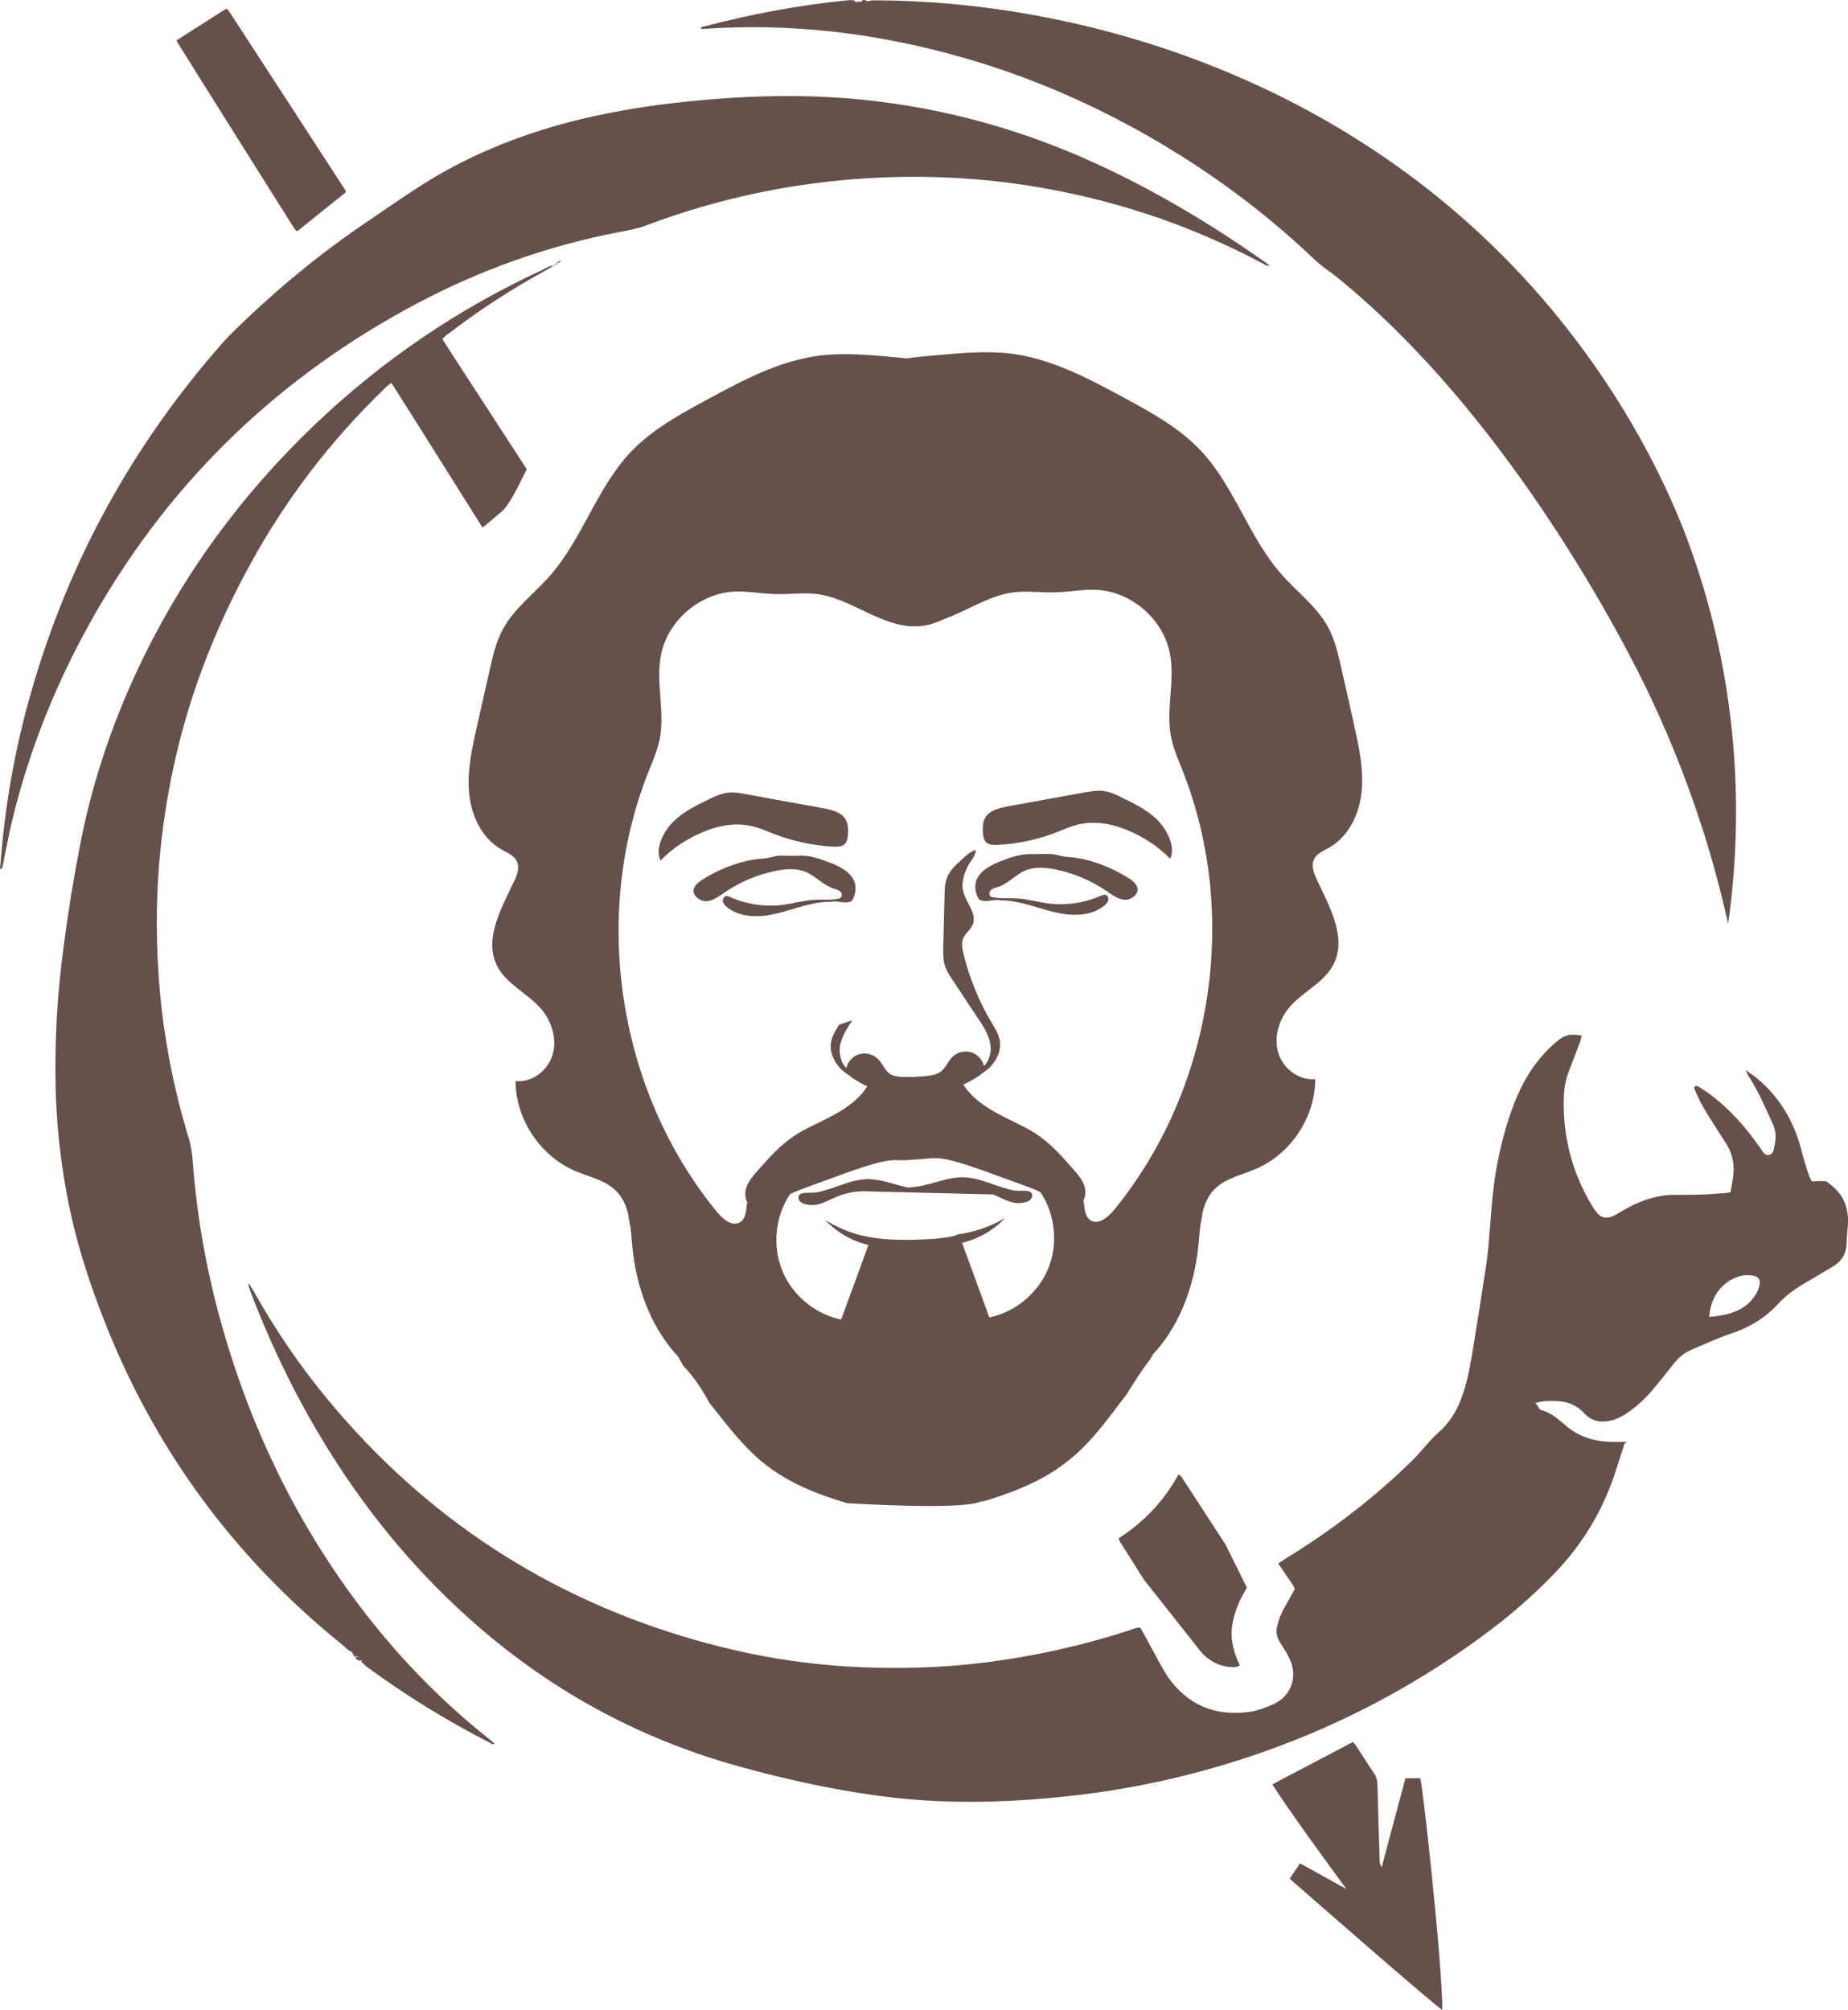 <?xml version="1.0" encoding="UTF-8"?> <svg xmlns="http://www.w3.org/2000/svg" id="_Слой_2" data-name="Слой 2" viewBox="0 0 104.27 113.39"> <defs> <style> .cls-1 { fill: #65504b; } </style> </defs> <g id="_Слой_2-2" data-name=" Слой 2"> <g id="_Слой_1-2" data-name=" Слой 1-2"> <g> <path class="cls-1" d="m46.89,48.7c-.6-.24-1.22-.47-1.87-.42-.31.02-.79-.02-1.1,0-.35.04-.51.14-.86.16-1.19.07-2.49.58-3.49,1.23-.4.26-.66.67-.17,1.03.49.37,1.05-.05,1.46-.33.87-.6,1.85-1.02,2.88-1.23.58-.12,1.19-.17,1.74.06.55.24.97.74,1.55.93.13.04.26.07.36.15.1.08.15.25.06.35-.05.05-.12.07-.18.08-.45.09-.91.03-1.36.06-.58.04-1.14.2-1.71.28-1.02.13-2.07-.02-3.01-.44-.07-.03-.15-.07-.23-.05-.13.03-.2.18-.17.31s.13.23.23.31c.78.64,1.92.59,2.89.34.97-.24,1.92-.65,2.92-.64.09,0,.17-.02.26-.02.26,0,.52.09.77.04.07,0,.14-.04.2-.07.19-.31.27-.67.17-1.01-.17-.58-.78-.9-1.34-1.13"></path> <path class="cls-1" d="m63.73,49.58c-1-.65-2.3-1.16-3.49-1.23-.35-.02-.52-.12-.86-.16-.31-.03-.79,0-1.1,0-.64-.04-1.27.18-1.87.42-.56.23-1.17.55-1.34,1.13-.1.34-.01.7.17,1.01.07.03.14.05.21.07.26.05.52-.04.77-.04.08,0,.17,0,.26.02,1,0,1.95.4,2.92.64.98.25,2.11.3,2.9-.34.1-.08.2-.18.23-.31s-.04-.28-.17-.31c-.08,0-.16.02-.23.05-.94.42-1.99.57-3.01.44-.57-.08-1.14-.24-1.71-.28-.46-.03-.92.02-1.36-.06-.07,0-.14-.03-.18-.08-.09-.1-.04-.26.06-.35.1-.08.24-.11.36-.15.58-.18.99-.69,1.55-.93.54-.23,1.16-.18,1.74-.06,1.03.21,2.01.63,2.88,1.23.41.28.97.7,1.46.33.49-.36.23-.77-.17-1.03"></path> <path class="cls-1" d="m64.34,91.85c.07.11.14.22.2.33.31.57.61,1.14.92,1.7.13.24.27.48.42.71,1.11,1.6,2.66,2.25,4.57,2,.47-.06.94-.23,1.38-.43.81-.35,1.23-1.13,1.12-1.95-.05-.36-.2-.68-.38-.99-.11-.19-.24-.38-.36-.58-.17-.27-.22-.56-.15-.88.08-.37.22-.71.4-1.04.19-.35.4-.7.6-1.07-.11-.27-.3-.49-.46-.73-.15-.23-.3-.45-.48-.71.17-.11.31-.21.46-.3,2.6-1.59,5-3.44,7.18-5.58.2-.19.37-.41.55-.61.27-.3.53-.61.83-.88.63-.54,1.05-1.22,1.33-1.99.26-.72.43-1.46.55-2.21.3-1.78.58-3.57.85-5.36.11-.75.16-1.51.22-2.27.07-.97.15-1.93.31-2.89.23-1.34.56-2.65,1.06-3.92.4-1.02.93-1.96,1.67-2.76.24-.26.5-.51.77-.73.42-.34.75-.39,1.35-.28-.03.1-.05.21-.08.31-.23.6-.46,1.21-.69,1.81-.2.54-.25,1.1-.25,1.67-.01,2.09.52,4.02,1.6,5.81.08.14.18.27.28.4.22.28.51.33.83.21.18-.07.35-.17.51-.27.48-.28.96-.53,1.49-.7s1.06-.27,1.62-.26c.84.01,1.68,0,2.52-.08.1,0,.2,0,.29-.02.3-.06,5.43-.87,5.72-.63.04.03.07.06.11.09.86.62,1.16,1.47,1.05,2.5-.03.29-.05.58-.06.87-.01.56-.25.99-.73,1.29-.58.35-1.16.7-1.75,1.04-.5.3-.96.64-1.36,1.07-.72.79-1.6,1.34-2.62,1.68-.79.26-1.56.62-2.33.95-.39.17-.71.44-.97.78-.41.52-.82,1.04-1.25,1.54-.41.48-.88.9-1.41,1.26-.26.17-.53.31-.83.39-.6.15-1.15.05-1.56-.41-.48-.53-1.07-.68-1.74-.69-.32,0-.64,0-1.03.13.14.04.22.35.3.37.33.09.63.24.9.45.16.13.33.26.49.4.76.68,1.67.95,2.67.96h.79c-.04.15-.07,0-.11.13-.19.6-.38,1.2-.58,1.8-.69,2-1.75,3.77-3.2,5.32-1.3,1.38-2.73,2.61-4.26,3.73-5.09,3.73-10.71,6.34-16.83,7.86-1.92.48-3.85.83-5.81,1.07-2.59.31-5.18.47-7.79.37-1.32-.05-2.64-.17-3.96-.36-2.61-.37-5.17-.95-7.71-1.66-6.28-1.77-11.71-4.98-16.36-9.53-3.04-2.97-5.56-6.33-7.65-10.02-1.3-2.29-2.41-4.68-3.35-7.14-.05-.14-.09-.27-.14-.41,0-.01,0-.03.04-.08.09.15.17.27.25.4,1.23,2.19,2.63,4.26,4.24,6.19,5.51,6.63,12.4,11.14,20.69,13.51,1.7.48,3.41.87,5.15,1.13,2.23.34,4.46.47,6.71.44,1.6-.02,3.2-.13,4.78-.34,2.66-.35,5.27-.94,7.83-1.77.2-.06.38-.17.62-.16m32.13-17.53c.8-.07,1.54-.21,2.14-.71.19-.16.36-.37.49-.58.1-.16.16-.35.2-.54.06-.26-.07-.44-.33-.49-.27-.05-.54-.05-.81.03-.97.29-1.63,1.15-1.7,2.29"></path> <path class="cls-1" d="m31.27,14.96c-.16.1-.32.21-.49.3-1.86,1.02-3.63,2.16-5.32,3.45-.16.12-.35.23-.5.42.78,1.23,1.58,2.44,2.37,3.66s1.58,2.44,2.39,3.68c-.35.69-.66,1.4-1.11,2.04-.08.12-.17.24-.28.33-.35.31-.71.6-1.1.93-.87-1.37-1.72-2.74-2.58-4.1-.85-1.35-1.69-2.7-2.56-4.06-.21.1-.32.24-.44.36-3.02,2.92-5.54,6.22-7.55,9.9-1.77,3.23-3.14,6.62-4.03,10.2-.42,1.68-.72,3.38-.93,5.09-.28,2.27-.35,4.54-.25,6.82.15,3.49.74,6.9,1.76,10.24.14.45.2.91.23,1.38.24,3.17.81,6.27,1.68,9.33,1.6,5.62,4.09,10.8,7.59,15.49,2.14,2.86,4.59,5.42,7.39,7.65.12.1.24.2.37.31-.13.06-.21-.02-.28-.06-2.42-1.24-4.73-2.66-6.92-4.27-.12-.08-.21-.2-.31-.29,0,0,.02,0,.04-.01,0,0-.02.02-.04.03,0-.04,0-.08.02-.11-.07-.05-.13-.11-.2-.16-.05-.06-.11-.1-.19-.04l-.09-.09v-.02c-.04-.14-.16-.21-.29-.26-.11-.1-.21-.2-.32-.29-6.15-4.96-10.66-11.11-13.52-18.48-.74-1.91-1.38-3.86-1.82-5.87-.3-1.36-.51-2.73-.66-4.11-.23-2.14-.24-4.29-.15-6.44.07-1.58.23-3.16.44-4.73.24-1.81.53-3.61.88-5.4.66-3.48,1.77-6.81,3.27-10.01,2.46-5.24,5.82-9.83,10-13.82,3.8-3.62,8.08-6.53,12.85-8.73.21-.1.41-.26.67-.23h0v-.03Z"></path> <path class="cls-1" d="m0,49.03c.04-.45.08-.9.12-1.35.28-2.92.82-5.78,1.63-8.6,2.11-7.41,5.74-13.98,10.83-19.76.25-.28.51-.54.78-.8,2.31-2.25,4.79-4.29,7.47-6.09.87-.59,1.73-1.19,2.61-1.76,2.75-1.81,5.76-3.04,8.94-3.85,1.84-.46,3.69-.78,5.57-1,2.2-.25,4.41-.41,6.62-.4,1.81,0,3.62.12,5.41.36,4.21.56,8.23,1.76,12.08,3.55,3.28,1.52,6.36,3.38,9.31,5.45.08.06.15.12.24.19-.09.08-.14,0-.2-.02-.08-.03-.14-.07-.21-.11-1.79-.95-3.63-1.76-5.53-2.44-2.26-.8-4.56-1.4-6.92-1.81-3.21-.56-6.45-.73-9.7-.54-4.33.25-8.54,1.14-12.6,2.67-.5.19-1.02.28-1.55.38-3.99.77-7.78,2.12-11.37,4.02-7.73,4.1-13.82,9.92-18.17,17.52-2.09,3.65-3.67,7.51-4.66,11.6-.21.85-.36,1.71-.54,2.56-.02.1-.02.2-.14.23h-.02Z"></path> <path class="cls-1" d="m97.5,52.17c.59-4.12,1.2-12.41-2.33-21.82-.69-1.83-3.41-8.71-9.89-15.42C74.51,3.78,60.12.09,49.63.02h-.43c-.13.05-.26.07-.39,0v-.02h-.14c-.02.09-.09.1-.17.1s-.17,0-.25.01c-.02-.03-.04-.07-.06-.1v.04s.01-.02.02-.03c-.14,0-.29-.02-.43,0-2.7.27-5.37.77-8,1.46-.08.02-.2,0-.25.15.17,0,.33,0,.48-.02,3.57-.22,7.1.04,10.61.74,5.73,1.14,11.06,3.32,16,6.43,2.69,1.69,5.19,3.62,7.49,5.81.51.48,1.01.8,1.1.87,11.02,8.79,17.94,23.92,17.94,23.92,1.14,2.42,2.26,5.2,3.21,8.35.47,1.55.85,3.04,1.16,4.45"></path> <path class="cls-1" d="m71.8,100.67s3.02-1.59,4.54-2.39c.05.07.13.15.19.24.33.5.64,1.01.98,1.5.14.21.2.42.21.68.03,1.36.08,2.71.12,4.07,0,.17-.02.35.12.58.46-1.72.89-3.36,1.34-5.02h.83c.12.13,1.25,10.42,1.25,13.06,0,.15-8.61-7.39-8.61-7.39l.58-.87,2.62,1.45c-3.65-4.97-4.17-5.9-4.17-5.9"></path> <path class="cls-1" d="m9.96,2.28c.96-.61,1.88-1.2,2.8-1.79.06.05.11.07.14.11,2.21,3.4,4.42,6.79,6.61,10.17,0,.05,0,.07-.02.08,0,.02,0,.03-.03.04-.89.72-1.79,1.43-2.69,2.16-.16-.1-.23-.27-.32-.41-1.28-2.02-2.55-4.05-3.82-6.07-.81-1.29-1.62-2.57-2.42-3.86-.08-.12-.15-.25-.26-.43"></path> <path class="cls-1" d="m63.12,86.79c1.43-.92,2.55-2.1,3.38-3.61.08.07.14.11.18.17.8,1.23,1.6,2.46,2.4,3.69.04.07.09.14.12.21.38.76.76,1.53,1.15,2.32-.07.13-.14.27-.22.4-.28.51-.48,1.05-.59,1.63-.13.69,0,1.35.25,1.99.05.12.1.23.17.38-.1.03-.19.08-.27.09-.75.02-1.38-.27-1.89-.82-.14-.15-.26-.33-.39-.49-.87-1.1-1.74-2.2-2.61-3.3-.1-.13-.21-.25-.29-.38-.44-.69-.88-1.39-1.32-2.09-.02-.04-.04-.09-.08-.19"></path> <path class="cls-1" d="m20.21,93.5c.07.05.13.11.2.16-.21.1-.29-.05-.39-.18.07,0,.13.02.2.02"></path> <path class="cls-1" d="m31.28,14.98s.08-.1.12-.15h0c0,.09-.04.14-.13.14h0"></path> <path class="cls-1" d="m31.62,14.73c-.06.07-.11.14-.22.09h0c.07-.04.15-.07.22-.11h0v.02Z"></path> <path class="cls-1" d="m31.62,14.72s.02.04.03.06c0-.02,0-.04.02-.06-.02,0-.04,0-.06.01v-.02"></path> <path class="cls-1" d="m19.74,93.34h.19v.02c-.07-.01-.13-.02-.19-.03"></path> <path class="cls-1" d="m42.51,46.63c.4.1.78.27,1.16.42,1.08.42,2.23.66,3.38.72.21,0,.45,0,.6-.14.14-.13.18-.34.19-.53.03-.3.02-.62-.14-.88-.25-.41-.78-.53-1.25-.62-1.45-.26-2.89-.52-4.34-.79-.36-.07-.73-.13-1.09-.08s-.7.21-1.03.37c-.72.35-1.46.71-2.02,1.28-.48.48-1.05,1.48-.7,2.17.68-.71,1.54-1.26,2.47-1.64.87-.36,1.85-.51,2.76-.28"></path> <path class="cls-1" d="m63.31,45c-.33-.16-.67-.32-1.03-.37s-.73.02-1.09.08c-1.45.26-2.89.52-4.34.79-.47.09-1,.21-1.25.62-.16.26-.16.58-.14.88.02.19.05.4.19.53.16.14.39.15.6.14,1.16-.05,2.3-.3,3.38-.72.38-.15.76-.32,1.16-.42.91-.23,1.89-.07,2.76.28.93.38,1.79.93,2.47,1.64.35-.69-.22-1.68-.7-2.17-.56-.57-1.3-.93-2.02-1.28"></path> <path class="cls-1" d="m76.4,40.87c-.24-1.06-.48-2.12-.72-3.18-.18-.79-.36-1.6-.75-2.31-.63-1.16-1.75-1.98-2.62-2.97-1.86-2.1-2.66-4.99-4.6-7.03-1.2-1.26-2.76-2.11-4.29-2.94-2-1.08-4.06-2.18-6.31-2.48-1.33-.17-2.68-.06-4.02.06-.64.05-1.28.11-1.92.2-.32-.03-.63-.06-.95-.09-1.34-.12-2.68-.23-4.02-.06-2.25.29-4.31,1.4-6.31,2.48-1.53.83-3.09,1.68-4.29,2.94-1.93,2.03-2.74,4.93-4.6,7.03-.88.99-1.99,1.81-2.62,2.97-.39.71-.57,1.52-.75,2.31-.24,1.06-.48,2.12-.72,3.18-.28,1.24-.56,2.51-.44,3.77.12,1.27.72,2.56,1.83,3.18.32.18.7.33.86.66.17.36.02.79-.16,1.15-.73,1.53-1.72,3.28-.94,4.78.53,1.02,1.71,1.52,2.46,2.39.61.7.92,1.7.66,2.59s-1.16,1.6-2.09,1.49c0,2.14,1.38,4.22,3.35,5.07.81.35,1.74.52,2.35,1.16.34.35.53.79.65,1.27.03.22.08.48.14.8.04.32.06.65.09.97.19,2.04.84,4.07,2.09,5.69.15.19.31.38.48.56.1.18.21.36.31.53v.02c.59.6,1.06,1.32,1.47,2.08,2.15,2.71,3.24,4.33,7.78,5.67,0,0,6.33.4,7.46-.07.15-.02.24-.04.24-.04,4.75-1.4,5.91-3.19,8.07-6.04.42-.67.84-1.34,1.32-1.96.06-.1.12-.2.17-.3.17-.18.33-.37.48-.56,1.25-1.62,1.9-3.65,2.09-5.69.03-.32.05-.65.09-.97.06-.31.11-.58.14-.8.12-.48.31-.91.65-1.27.61-.63,1.54-.81,2.35-1.16,1.97-.84,3.35-2.92,3.35-5.07-.92.1-1.83-.6-2.09-1.49s.05-1.89.66-2.59c.76-.87,1.94-1.37,2.46-2.39.77-1.5-.22-3.26-.94-4.78-.17-.36-.33-.79-.16-1.15.16-.33.54-.48.86-.66,1.11-.63,1.71-1.92,1.83-3.18.12-1.27-.16-2.53-.44-3.77m-17.26,30.73c-.57,1.37-1.85,2.43-3.31,2.73-.51-1.4-1.02-2.81-1.54-4.21.93-.22,1.78-.71,2.43-1.4-.82.49-1.75.8-2.7.93-.06.13-1.22.24-1.22.24-3.38.22-4.7-.15-6.22-1.05.65.69,1.51,1.19,2.43,1.4-.51,1.4-1.02,2.81-1.54,4.21-1.46-.3-2.74-1.36-3.31-2.73s-.43-3.03.38-4.28c.02-.02.03-.05.05-.07.34-.16.7-.3,1.06-.43.52-.19,1.05-.38,1.57-.57.67-.25,1.35-.49,2.04-.69.49-.14,1-.26,1.52-.22.34.02,1.51-.09,1.75-.11.51-.04,1.02.08,1.51.22.69.2,1.36.44,2.04.69.52.19,1.05.38,1.57.57.36.13.72.26,1.06.43.02.02.03.04.05.07.81,1.25.95,2.91.38,4.28m-11.79-13.79c-.19.31-.39.63-.45.99-.1.61.23,1.24.71,1.64.11.09.22.17.34.24.03.07.69.48,1,.6-.65,1.01-1.77,1.58-2.85,2.1-.42.21-.85.41-1.24.67-.81.53-1.47,1.27-2.11,2-.26.3-.53.6-.64.98-.08.26-.06.56.06.79,0,.04-.01.07-.02.11-.04.37-.06.81-.37,1.01-.43.28-.96-.14-1.29-.54-5.6-6.79-7.15-16.69-3.89-24.87.24-.6.5-1.2.63-1.83.31-1.55-.23-3.18.07-4.74.37-1.93,2.16-3.48,4.11-3.59.78-.04,1.56.12,2.34.14.86.02,1.73-.12,2.57.03,2.07.36,3.92,2.26,6.16,1.68.29-.08.58-.19.87-.33,1.23-.45,2.4-1.24,3.65-1.45.85-.15,1.71,0,2.57-.03.78-.02,1.56-.18,2.34-.14,1.96.11,3.74,1.67,4.11,3.59.3,1.56-.24,3.18.07,4.74.13.63.39,1.23.63,1.83,3.26,8.18,1.71,18.07-3.89,24.87-.33.39-.86.81-1.29.54-.31-.2-.33-.64-.38-1.01,0-.04-.01-.07-.02-.11.12-.23.14-.53.06-.79-.11-.38-.38-.69-.64-.98-.64-.73-1.3-1.47-2.11-2-.39-.26-.82-.46-1.24-.67-1.08-.52-2.2-1.09-2.85-2.1.32-.12,1-.54,1.03-.61.11-.07.21-.15.32-.23.48-.4.81-1.02.71-1.64-.06-.36-.26-.68-.45-.99-.72-1.22-1.27-2.54-1.6-3.92-.07-.27-.12-.56-.03-.82.12-.32.44-.52.56-.83.24-.63-.4-1.23-.55-1.88-.11-.48.05-.96.26-1.38.14-.28.45-.61.46-.92-.34.04-.69.44-.94.66-.55.49-.8.89-.82,1.65-.03,1.06-.05,2.13-.08,3.19,0,.31-.01.63.07.93.09.34.29.65.49.94.47.71.93,1.41,1.4,2.11.31.46.62.94.7,1.49.07.43-.06.91-.36,1.21-.08-.33-.32-.62-.64-.75-.38-.15-.84-.06-1.13.22-.27.26-.4.67-.72.88-.19.12-.42.16-.64.19-.46.06-.92.08-1.38.07,0,.02-.58-.02-.77-.15-.32-.21-.44-.61-.72-.88-.29-.28-.76-.37-1.13-.22-.32.13-.56.42-.64.75-.3-.29-.42-.78-.36-1.21.08-.55.4-1.03.7-1.49"></path> <path class="cls-1" d="m56.03,67.39c.4.16.78.39,1.2.47.28.05,1.01.02,1.01-.42,0-.37-.71-.22-1-.27-1-.18-1.91-.74-2.94-.75-.73,0-1.43.29-2.15.45-.3.07-.59.11-.9.13-.04,0-.07-.01-.11-.02-.72-.16-1.41-.45-2.15-.45-1.03,0-1.94.57-2.94.75-.28.05-.99-.09-1,.27,0,.44.73.47,1.01.42.42-.08.8-.31,1.2-.47.56-.23,1.17-.32,1.77-.28"></path> <path class="cls-1" d="m97.63,67.32c.06-.38.15-.76.18-1.15.05-.63-.12-1.21-.47-1.74-.43-.65-.84-1.3-1.24-1.97-.18-.3-.32-.63-.47-.96-.03-.05-.03-.12-.04-.17.11-.09.2-.06.28,0,.2.13.41.26.6.4,1.14.85,2.06,1.9,2.87,3.07.06.09.12.19.2.27.15.16.38.12.49-.07.01-.03.03-.06.04-.09.11-.49.2-.97-.03-1.47-.44-.95-.84-1.92-1.43-2.8-.03-.05-.04-.11-.11-.26.21.15.34.23.46.32,1.24.96,2.06,2.22,2.54,3.7.12.37.2.75.31,1.12.08.28.17.56.27.83.14.35.37.64.66.89"></path> </g> </g> </g> </svg> 